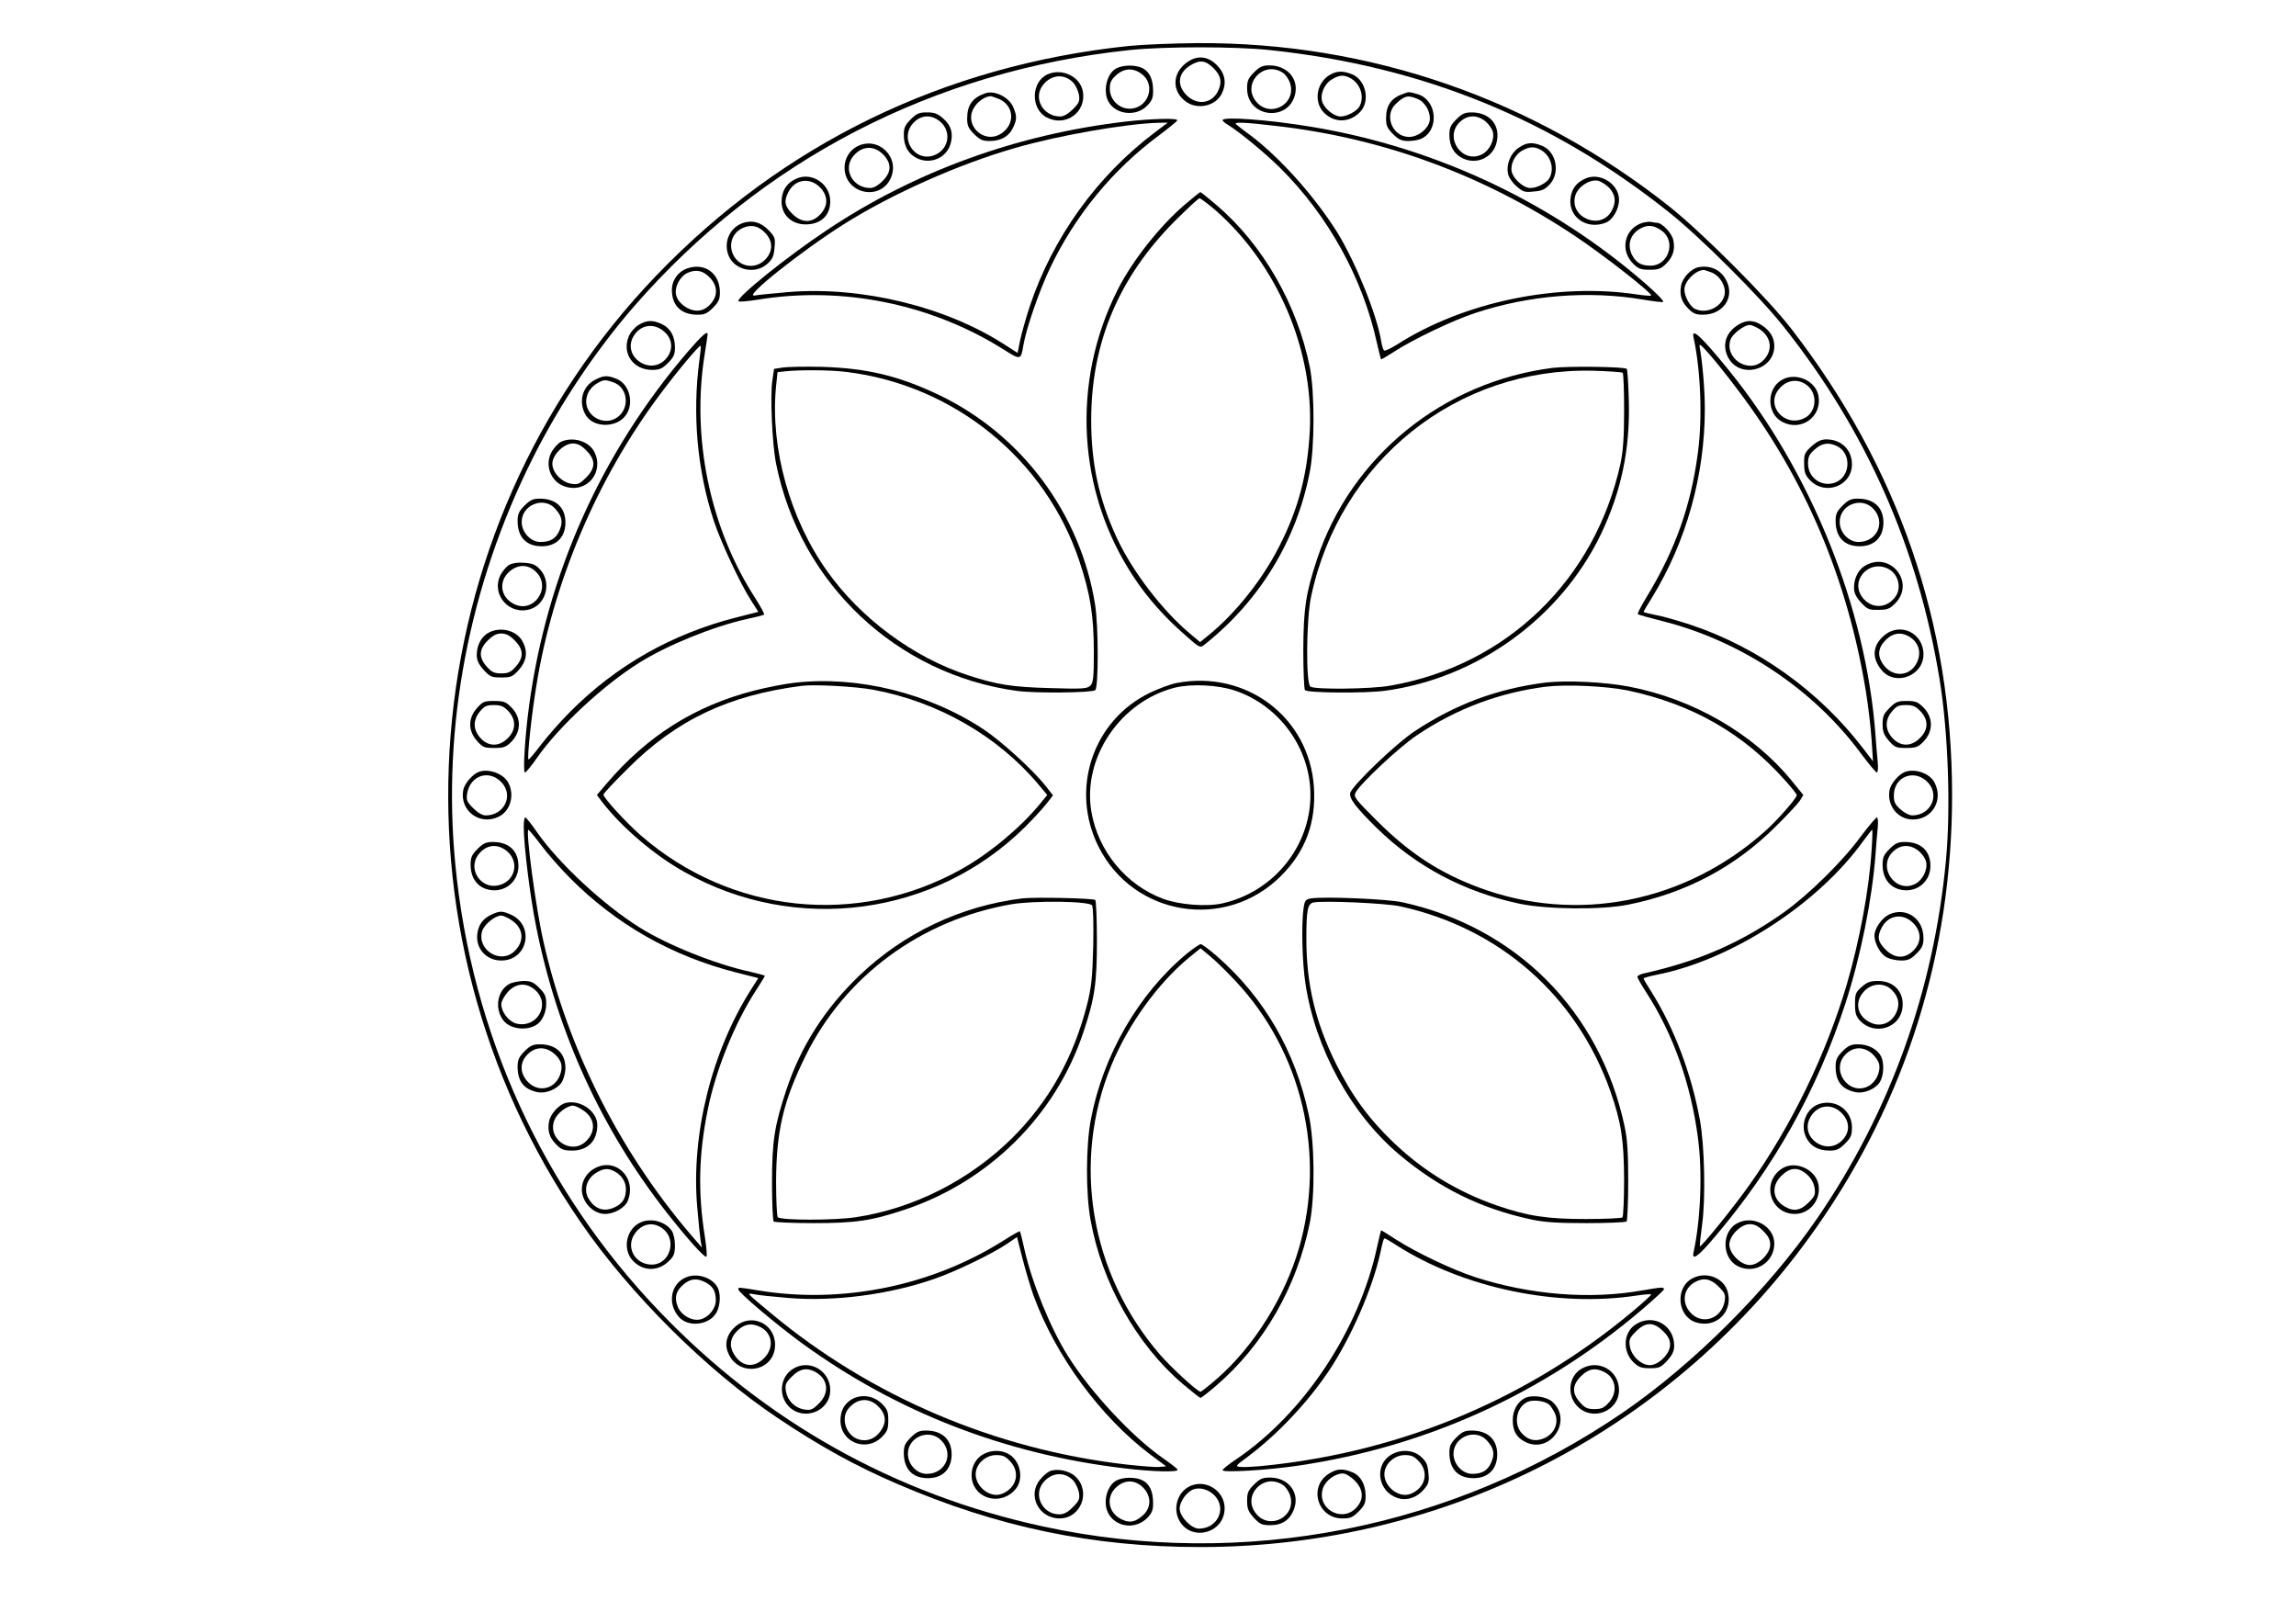 <?xml version="1.0" encoding="UTF-8" standalone="yes"?>
<svg version="1.0" xmlns="http://www.w3.org/2000/svg" width="1122.667" height="793.333" viewBox="0 0 1123 794" preserveAspectRatio="xMidYMid meet">
  <g transform="translate(0,794) scale(0.1,-0.1)" fill="#000000" stroke="none">
    <path d="M5520 7715 c-902 -95 -1690 -477 -2310 -1122 -1203 -1252 -1360
-3198 -372 -4633 242 -353 621 -729 964 -958 207 -139 385 -237 588 -324 490
-211 956 -308 1481 -308 1210 0 2326 579 3018 1568 436 623 661 1342 661 2112
0 839 -263 1604 -786 2280 -117 152 -436 471 -597 599 -665 527 -1468 805
-2311 800 -116 -1 -267 -7 -336 -14z m691 -20 c746 -79 1379 -336 1954 -794
150 -119 443 -411 558 -556 407 -511 661 -1086 766 -1730 42 -259 55 -630 31
-885 -60 -638 -273 -1231 -629 -1750 -238 -347 -604 -713 -951 -951 -831 -569
-1858 -771 -2840 -558 -724 157 -1360 513 -1876 1052 -570 595 -920 1360 -999
2189 -65 672 67 1364 380 1988 130 260 308 526 494 740 625 718 1469 1154
2426 1255 172 18 515 18 686 0z"/>
    <path d="M5810 7638 c-79 -53 -81 -148 -4 -199 56 -36 139 -17 169 41 25 49
19 96 -18 136 -43 48 -97 56 -147 22z m126 -32 c37 -37 43 -70 20 -115 -31
-59 -102 -67 -152 -17 -50 50 -42 109 18 146 47 29 75 25 114 -14z"/>
    <path d="M5459 7605 c-48 -26 -67 -118 -34 -168 38 -59 133 -67 184 -16 25 25
31 39 31 74 0 57 -17 93 -51 111 -35 18 -96 17 -130 -1z m130 -31 c66 -56 24
-166 -64 -166 -53 0 -97 45 -97 98 0 30 7 44 31 66 41 37 88 37 130 2z"/>
    <path d="M6134 7586 c-29 -29 -34 -41 -34 -79 0 -146 209 -165 236 -23 14 75
-43 136 -127 136 -33 0 -47 -6 -75 -34z m141 -2 c14 -9 30 -33 36 -53 30 -101
-98 -170 -166 -89 -73 87 35 204 130 142z"/>
    <path d="M5123 7576 c-81 -37 -83 -170 -3 -211 93 -48 195 27 176 129 -14 72
-102 114 -173 82z m125 -39 c12 -13 25 -40 29 -60 5 -32 1 -41 -30 -72 -22
-22 -45 -35 -61 -35 -85 0 -135 90 -85 154 40 51 103 57 147 13z"/>
    <path d="M6511 7577 c-70 -35 -88 -133 -36 -187 50 -52 124 -52 176 0 53 52
32 157 -36 186 -42 17 -72 18 -104 1z m92 -18 c51 -26 73 -91 47 -140 -13 -23
-61 -49 -93 -49 -30 0 -75 35 -88 68 -14 37 7 90 45 113 36 22 58 24 89 8z"/>
    <path d="M4820 7484 c-64 -22 -90 -57 -90 -125 0 -33 6 -47 34 -75 28 -28 42
-34 75 -34 56 0 95 22 115 64 20 42 20 57 2 101 -21 49 -90 84 -136 69z m65
-28 c69 -29 82 -112 23 -161 -89 -75 -208 38 -137 129 19 25 49 44 72 45 4 1
23 -5 42 -13z"/>
    <path d="M6870 7483 c-64 -21 -90 -56 -90 -124 0 -33 6 -47 34 -75 27 -27 42
-34 75 -34 22 0 50 5 63 11 91 42 78 192 -20 219 -40 11 -40 11 -62 3z m64
-27 c39 -16 67 -68 59 -109 -8 -39 -57 -77 -100 -77 -82 0 -125 106 -65 162
43 40 59 44 106 24z"/>
    <path d="M4454 7356 c-28 -28 -34 -42 -34 -75 0 -57 22 -95 66 -116 66 -31
144 3 163 72 14 51 3 89 -36 123 -27 24 -43 30 -79 30 -39 0 -51 -5 -80 -34z
m144 -11 c55 -47 44 -130 -21 -161 -99 -47 -185 79 -108 157 38 38 87 39 129
4z"/>
    <path d="M7124 7356 c-28 -28 -34 -42 -34 -75 0 -57 22 -95 66 -116 67 -32
145 3 164 74 23 85 -30 151 -121 151 -33 0 -47 -6 -75 -34z m144 -11 c16 -14
32 -37 35 -52 8 -40 -17 -89 -53 -108 -95 -49 -187 79 -111 156 38 38 87 39
129 4z"/>
    <path d="M5505 7345 c-531 -62 -1032 -244 -1460 -530 -196 -130 -449 -334
-434 -349 3 -4 47 0 97 8 412 67 844 -21 1197 -242 87 -55 88 -55 100 18 14
82 76 263 130 377 123 259 308 484 537 653 45 34 85 66 86 71 5 12 -121 9
-253 -6z m146 -51 c-285 -214 -503 -517 -615 -854 -19 -58 -40 -133 -47 -166
l-12 -61 -61 39 c-288 187 -700 288 -1060 259 -77 -7 -152 -14 -166 -17 -60
-12 222 213 435 348 236 149 564 295 840 374 210 61 543 119 698 123 l49 1
-61 -46z"/>
    <path d="M5980 7352 c0 -4 12 -15 28 -24 51 -31 181 -137 254 -210 234 -232
404 -539 473 -855 10 -43 19 -79 20 -81 2 -2 31 16 66 38 92 60 289 154 397
189 264 87 553 110 820 65 52 -9 96 -14 98 -11 7 7 -81 88 -188 174 -441 353
-971 589 -1530 682 -210 35 -438 52 -438 33z m260 -28 c528 -60 1018 -241
1465 -539 137 -91 381 -282 372 -291 -2 -3 -33 0 -68 5 -390 59 -850 -36
-1177 -246 -29 -18 -57 -31 -61 -28 -5 2 -11 23 -15 46 -20 127 -125 385 -213
529 -109 175 -280 367 -423 475 -36 26 -69 52 -74 57 -15 12 42 10 194 -8z"/>
    <path d="M4192 7224 c-38 -20 -62 -60 -62 -104 0 -126 171 -167 225 -54 49
104 -60 210 -163 158z m131 -44 c38 -43 36 -83 -7 -126 -21 -21 -44 -34 -60
-34 -85 0 -135 90 -85 154 43 54 105 57 152 6z"/>
    <path d="M7429 7217 c-39 -26 -62 -81 -52 -127 3 -17 21 -44 41 -61 32 -28 40
-31 86 -26 40 3 55 11 78 36 51 57 31 158 -37 187 -48 20 -77 18 -116 -9z
m104 -8 c51 -26 73 -91 47 -140 -13 -24 -61 -49 -94 -49 -33 0 -83 44 -91 80
-8 36 16 85 53 104 33 18 56 20 85 5z"/>
    <path d="M3895 7066 c-43 -19 -66 -49 -72 -94 -11 -81 50 -139 136 -129 63 7
101 49 101 112 0 85 -90 145 -165 111z m118 -46 c37 -41 37 -88 -2 -129 -41
-44 -91 -43 -137 3 -37 37 -42 62 -19 106 33 65 108 74 158 20z"/>
    <path d="M7755 7066 c-43 -19 -66 -49 -72 -94 -13 -93 78 -158 171 -122 35 13
66 66 66 113 0 77 -94 136 -165 103z m118 -46 c30 -34 34 -67 12 -110 -52
-100 -210 -36 -179 73 13 43 69 80 109 73 17 -3 42 -20 58 -36z"/>
    <path d="M5793 6937 c-123 -106 -256 -275 -326 -414 -229 -452 -199 -990 79
-1408 66 -100 152 -197 249 -281 74 -66 75 -66 98 -47 267 212 448 507 513
840 25 123 25 395 1 516 -62 307 -229 599 -456 793 -41 35 -77 64 -80 64 -3
-1 -38 -29 -78 -63z m148 -22 c303 -263 485 -683 466 -1080 -11 -215 -56 -387
-152 -573 -82 -160 -211 -322 -342 -429 l-43 -35 -49 41 c-137 115 -284 307
-360 472 -87 188 -124 362 -124 574 0 377 135 698 409 973 61 61 116 112 121
112 5 0 38 -25 74 -55z"/>
    <path d="M3636 6850 c-64 -20 -98 -88 -76 -154 25 -76 130 -102 191 -48 26 23
33 38 36 79 5 47 3 53 -28 86 -37 38 -77 51 -123 37z m107 -51 c38 -41 37 -90
-2 -130 -54 -54 -140 -32 -162 40 -14 48 8 96 54 116 42 18 76 10 110 -26z"/>
    <path d="M8036 6850 c-89 -27 -114 -134 -46 -201 24 -24 37 -29 80 -29 43 0
56 5 80 29 34 34 45 68 36 115 -7 35 -55 86 -81 86 -7 0 -19 2 -27 4 -7 2 -26
0 -42 -4z m93 -39 c72 -51 34 -171 -54 -171 -47 0 -71 14 -91 52 -28 55 -5
113 56 137 29 11 56 6 89 -18z"/>
    <path d="M3361 6627 c-46 -16 -76 -58 -76 -106 0 -77 46 -121 126 -121 33 0
47 6 75 34 28 28 34 42 34 75 0 93 -73 147 -159 118z m112 -48 c38 -41 37 -90
-2 -130 -21 -21 -39 -29 -64 -29 -42 0 -92 37 -101 75 -10 39 18 93 56 110 43
19 77 11 111 -26z"/>
    <path d="M8310 6633 c-36 -7 -79 -51 -86 -90 -9 -46 2 -81 36 -114 22 -23 38
-29 70 -29 104 0 162 92 110 177 -27 45 -74 65 -130 56z m65 -27 c42 -18 71
-71 61 -111 -15 -60 -92 -94 -147 -65 -23 13 -49 61 -49 93 0 40 52 93 93 96
4 1 23 -6 42 -13z"/>
    <path d="M3122 6350 c-18 -11 -40 -36 -48 -56 -35 -83 22 -164 114 -164 37 0
50 6 78 34 28 28 34 42 34 75 0 56 -22 95 -64 115 -45 21 -74 20 -114 -4z
m130 -37 c40 -38 39 -94 -1 -134 -76 -75 -205 15 -157 110 34 64 105 75 158
24z"/>
    <path d="M8504 6351 c-62 -38 -81 -99 -50 -160 56 -107 226 -64 226 56 0 40
-20 74 -59 100 -41 28 -76 29 -117 4z m106 -23 c58 -40 64 -107 13 -154 -70
-65 -189 14 -157 105 10 28 67 71 94 71 9 0 32 -10 50 -22z"/>
    <path d="M3362 6218 c-423 -494 -689 -1088 -776 -1733 -20 -149 -31 -325 -20
-325 5 0 32 33 59 72 105 151 324 355 500 465 135 85 361 177 523 213 46 10
86 20 88 23 3 3 -16 37 -41 77 -224 345 -316 789 -249 1200 7 47 14 88 14 93
0 21 -26 -2 -98 -85z m58 -38 c-36 -268 -11 -543 71 -791 35 -105 129 -306
182 -388 l35 -55 -107 -27 c-317 -81 -588 -235 -814 -462 -48 -48 -113 -122
-144 -163 -31 -41 -58 -73 -60 -70 -7 7 15 217 38 356 81 508 298 1019 608
1433 86 115 191 240 197 235 2 -2 -1 -33 -6 -68z"/>
    <path d="M8285 6288 c35 -162 44 -393 21 -564 -34 -259 -111 -475 -249 -702
-27 -45 -48 -84 -45 -87 2 -3 56 -18 120 -34 385 -97 740 -334 972 -648 38
-51 73 -93 78 -93 5 0 7 22 4 53 -3 28 -8 88 -11 132 -46 620 -315 1287 -718
1784 -137 168 -184 211 -172 159z m215 -254 c331 -436 539 -927 629 -1482 11
-68 23 -172 27 -230 l7 -107 -50 65 c-214 279 -515 494 -843 603 -58 19 -133
41 -167 47 -35 7 -63 14 -63 16 0 2 19 34 42 71 167 272 258 597 258 923 0 95
-12 232 -25 300 -4 21 2 17 40 -25 25 -27 91 -109 145 -181z"/>
    <path d="M3830 6142 l-45 -7 -8 -55 c-12 -73 -1 -317 18 -409 117 -587 591
-1033 1181 -1112 92 -12 367 -9 381 4 16 17 16 312 -1 419 -71 444 -358 830
-761 1024 -199 95 -353 132 -575 139 -80 2 -165 0 -190 -3z m310 -22 c528 -65
973 -427 1139 -925 54 -162 71 -269 71 -447 0 -124 -3 -149 -17 -163 -15 -15
-37 -17 -197 -12 -188 5 -262 17 -402 63 -266 86 -525 278 -689 509 -182 255
-278 601 -251 897 l8 77 36 4 c79 8 221 7 302 -3z"/>
    <path d="M7596 6140 c-537 -68 -987 -433 -1154 -937 -55 -167 -66 -240 -67
-445 0 -102 4 -190 8 -195 14 -14 296 -16 392 -3 451 61 858 356 1055 763 101
211 145 419 138 659 -2 81 -7 150 -10 153 -10 11 -290 14 -362 5z m342 -24 c4
-4 7 -87 7 -184 0 -130 -5 -198 -17 -257 -124 -571 -557 -991 -1127 -1090 -94
-17 -367 -20 -391 -5 -23 14 -21 326 3 440 140 664 712 1122 1380 1106 76 -2
141 -7 145 -10z"/>
    <path d="M2910 6082 c-65 -32 -85 -114 -44 -177 37 -56 139 -59 187 -5 50 56
29 158 -38 186 -45 18 -63 18 -105 -4z m89 -13 c64 -22 81 -110 32 -160 -72
-71 -192 2 -160 98 6 20 24 42 43 54 36 22 42 23 85 8z"/>
    <path d="M8722 6084 c-81 -41 -82 -168 -2 -209 93 -48 195 27 176 129 -14 72
-106 114 -174 80z m125 -35 c46 -44 37 -126 -18 -154 -95 -50 -193 57 -128
139 40 51 101 56 146 15z"/>
    <path d="M2742 5778 c-12 -6 -32 -27 -43 -45 -40 -65 -8 -152 64 -174 106 -34
193 71 142 171 -27 52 -106 75 -163 48z m124 -42 c47 -47 46 -86 -1 -133 -32
-32 -40 -35 -73 -30 -47 8 -92 55 -92 98 0 43 56 99 100 99 23 0 42 -9 66 -34z"/>
    <path d="M8862 5756 c-34 -31 -37 -39 -36 -85 0 -42 6 -57 29 -81 74 -77 205
-28 205 78 0 71 -52 122 -125 122 -26 0 -45 -9 -73 -34z m127 0 c69 -36 64
-146 -8 -176 -66 -27 -136 20 -136 92 0 33 6 45 33 69 36 32 69 36 111 15z"/>
    <path d="M2564 5466 c-28 -28 -34 -42 -34 -75 0 -79 42 -124 118 -124 70 0
114 42 116 112 2 76 -45 121 -125 121 -33 0 -47 -6 -75 -34z m148 -13 c35 -38
41 -65 24 -106 -17 -42 -45 -59 -94 -59 -48 0 -92 47 -92 98 0 83 106 126 162
67z"/>
    <path d="M9014 5466 c-28 -28 -34 -42 -34 -75 0 -79 42 -124 118 -124 70 0
114 42 116 112 2 76 -45 121 -125 121 -33 0 -47 -6 -75 -34z m150 -15 c63 -65
20 -163 -72 -163 -48 0 -92 46 -92 98 0 84 106 126 164 65z"/>
    <path d="M2489 5176 c-15 -9 -34 -32 -44 -52 -45 -96 47 -198 149 -164 76 25
102 130 48 191 -23 26 -37 32 -78 35 -31 3 -58 -1 -75 -10z m132 -35 c77 -78
-14 -206 -110 -156 -66 34 -76 112 -19 160 42 35 91 34 129 -4z"/>
    <path d="M9128 5174 c-35 -18 -58 -62 -58 -109 0 -26 9 -45 34 -73 32 -34 39
-37 86 -36 43 0 56 5 81 31 100 100 -19 255 -143 187z m111 -18 c47 -25 65
-91 35 -134 -41 -59 -114 -63 -159 -10 -70 83 26 194 124 144z"/>
    <path d="M2388 4844 c-35 -18 -58 -62 -58 -109 0 -26 9 -45 34 -73 31 -34 39
-37 86 -37 47 0 55 3 86 37 38 43 45 88 19 138 -28 55 -109 76 -167 44z m128
-38 c44 -44 45 -83 5 -128 -24 -27 -36 -33 -71 -33 -35 0 -47 6 -71 33 -40 45
-39 84 5 128 25 25 43 34 66 34 23 0 42 -9 66 -34z"/>
    <path d="M9216 4829 c-56 -49 -60 -109 -10 -169 67 -79 204 -27 204 78 0 106
-116 160 -194 91z m117 0 c55 -28 72 -86 40 -140 -37 -62 -118 -62 -161 1 -30
44 -24 84 18 123 32 29 67 34 103 16z"/>
    <path d="M3884 4599 c-45 -5 -134 -22 -199 -39 -288 -74 -521 -221 -720 -455
l-47 -55 24 -32 c95 -124 257 -263 405 -345 545 -307 1227 -216 1668 222 39
39 85 89 103 112 l32 41 -38 49 c-62 77 -211 213 -297 271 -269 180 -620 267
-931 231z m386 -34 c319 -59 611 -227 811 -466 l41 -49 -35 -43 c-97 -118
-249 -244 -385 -320 -509 -284 -1128 -218 -1569 165 -73 64 -183 184 -183 200
0 5 53 62 118 126 238 239 494 360 852 406 63 8 264 -3 350 -19z"/>
    <path d="M5755 4598 c-27 -5 -87 -27 -131 -48 -279 -135 -392 -472 -251 -753
171 -341 622 -414 893 -143 120 120 172 261 161 434 -22 341 -330 575 -672
510z m285 -37 c218 -73 370 -283 370 -511 0 -251 -180 -473 -429 -530 -77 -18
-211 -8 -292 22 -181 67 -318 233 -351 426 -45 263 141 539 408 607 80 20 210
14 294 -14z"/>
    <path d="M7560 4600 c-236 -30 -439 -105 -640 -238 -90 -59 -302 -262 -315
-301 -8 -26 26 -71 132 -175 191 -186 424 -310 696 -368 135 -28 398 -31 530
-5 282 56 523 183 723 382 56 55 109 112 119 127 l17 28 -58 71 c-187 229
-481 399 -794 459 -117 23 -308 32 -410 20z m405 -39 c314 -67 564 -210 768
-440 32 -35 57 -67 57 -72 0 -14 -96 -124 -155 -176 -392 -350 -922 -454
-1400 -276 -193 72 -339 167 -498 325 -110 110 -117 119 -106 140 24 45 215
224 301 281 194 130 403 208 631 237 101 12 295 3 402 -19z"/>
    <path d="M2331 4475 c-44 -50 -44 -110 0 -160 28 -32 36 -35 84 -35 46 0 58 4
83 29 51 51 51 121 0 171 -25 26 -37 30 -83 30 -48 0 -56 -3 -84 -35z m153
-14 c39 -41 39 -93 -2 -133 -42 -43 -96 -42 -134 1 -37 41 -37 88 -2 130 21
26 33 31 68 31 34 0 48 -6 70 -29z"/>
    <path d="M9244 4476 c-29 -29 -34 -41 -34 -80 0 -36 6 -52 31 -81 28 -32 36
-35 84 -35 46 0 58 4 83 29 51 51 51 121 0 171 -25 25 -37 30 -80 30 -44 0
-54 -4 -84 -34z m151 -16 c40 -42 40 -90 -2 -131 -43 -44 -96 -43 -135 0 -37
41 -37 88 -2 130 21 26 33 31 68 31 34 0 48 -6 71 -30z"/>
    <path d="M2340 4163 c-30 -11 -70 -57 -76 -89 -19 -102 83 -177 176 -129 55
28 76 105 45 164 -23 45 -96 72 -145 54z m113 -53 c58 -64 11 -160 -79 -160
-16 0 -39 13 -61 35 -31 31 -35 40 -30 72 15 90 109 120 170 53z"/>
    <path d="M9320 4163 c-30 -11 -70 -57 -76 -89 -14 -75 40 -144 114 -144 95 0
151 95 106 181 -22 44 -94 70 -144 52z m113 -53 c58 -64 11 -160 -78 -160 -14
0 -39 13 -57 29 -27 24 -33 36 -33 69 0 94 104 132 168 62z"/>
    <path d="M2560 3895 c0 -91 31 -343 61 -490 103 -518 320 -992 640 -1400 100
-127 185 -222 193 -214 4 3 0 48 -8 100 -34 215 -30 402 15 621 38 190 131
420 233 578 25 39 46 72 46 75 0 2 -33 11 -72 20 -171 37 -407 132 -543 218
-176 110 -395 314 -500 465 -27 39 -53 72 -57 72 -5 0 -8 -20 -8 -45z m84 -89
c30 -41 95 -115 143 -163 226 -227 497 -381 814 -462 l107 -27 -35 -55 c-193
-303 -295 -711 -264 -1065 6 -74 14 -149 17 -167 l6 -32 -23 27 c-367 417
-633 937 -753 1473 -37 162 -88 545 -73 545 2 0 30 -33 61 -74z"/>
    <path d="M9104 3848 c-88 -121 -255 -285 -374 -370 -214 -152 -419 -241 -692
-302 -16 -4 -28 -11 -28 -16 0 -5 20 -40 44 -77 131 -203 217 -445 252 -708
23 -169 14 -401 -21 -562 -10 -44 21 -23 99 69 294 344 506 723 645 1151 74
229 129 504 146 722 3 44 8 104 11 133 3 30 1 52 -4 52 -5 0 -40 -42 -78 -92z
m52 -69 c-12 -192 -59 -443 -121 -655 -101 -343 -272 -694 -478 -984 -75 -106
-236 -305 -241 -298 -2 1 3 50 11 108 17 126 12 383 -11 509 -42 229 -126 450
-237 627 -22 34 -39 63 -39 66 0 3 28 11 63 18 364 71 786 343 1008 649 24 33
46 61 48 61 2 0 1 -45 -3 -101z"/>
    <path d="M2334 3786 c-28 -28 -34 -41 -34 -77 0 -61 29 -105 79 -120 78 -23
152 29 155 109 2 77 -45 122 -125 122 -33 0 -47 -6 -75 -34z m144 -11 c57 -47
44 -133 -23 -161 -101 -42 -183 80 -106 157 38 38 87 39 129 4z"/>
    <path d="M9244 3786 c-28 -28 -34 -41 -34 -77 0 -61 29 -105 79 -120 78 -23
152 29 155 109 2 77 -45 122 -125 122 -33 0 -47 -6 -75 -34z m144 -11 c16 -14
32 -37 35 -52 8 -40 -17 -89 -53 -108 -95 -49 -187 79 -111 156 38 38 87 39
129 4z"/>
    <path d="M5000 3544 c-301 -37 -579 -169 -797 -377 -169 -162 -286 -345 -357
-557 -59 -178 -71 -253 -71 -457 0 -100 4 -185 8 -190 5 -4 93 -8 195 -8 205
0 282 11 447 66 411 137 738 461 873 866 56 167 67 239 67 450 0 105 -4 195
-8 199 -9 9 -299 15 -357 8z m341 -34 c6 -9 8 -84 6 -200 -4 -156 -9 -201 -30
-285 -67 -262 -187 -475 -368 -655 -208 -205 -480 -343 -763 -386 -105 -16
-367 -16 -383 0 -4 4 -8 83 -8 174 1 248 35 394 145 617 193 390 564 663 1005
740 111 19 382 16 396 -5z"/>
    <path d="M6414 3544 c-29 -5 -32 -9 -38 -51 -11 -80 -6 -264 9 -363 48 -321
223 -640 459 -839 196 -165 400 -265 646 -318 65 -14 129 -18 272 -18 102 0
190 4 195 8 4 5 8 93 8 195 0 143 -4 207 -18 272 -120 561 -529 973 -1087
1095 -73 16 -378 29 -446 19z m436 -39 c487 -107 863 -438 1028 -905 53 -152
66 -237 67 -432 0 -97 -4 -180 -8 -185 -5 -4 -86 -8 -180 -8 -191 0 -286 15
-437 67 -191 67 -356 167 -503 307 -121 116 -206 232 -282 386 -101 204 -145
390 -145 611 0 140 6 171 34 178 47 10 353 -3 426 -19z"/>
    <path d="M2405 3466 c-43 -19 -66 -49 -72 -94 -10 -72 43 -132 117 -132 132 0
165 175 44 226 -40 17 -51 17 -89 0z m96 -29 c59 -39 64 -105 12 -153 -68 -63
-182 8 -157 99 10 33 63 77 94 77 9 0 32 -10 51 -23z"/>
    <path d="M9243 3466 c-36 -17 -73 -69 -73 -104 0 -38 30 -92 61 -107 15 -8 47
-15 70 -15 33 0 47 6 75 34 28 28 34 42 34 76 0 95 -84 153 -167 116z m120
-46 c38 -42 37 -92 -2 -131 -42 -42 -92 -40 -137 5 -37 37 -42 62 -19 106 33
65 108 74 158 20z"/>
    <path d="M5803 3272 c-235 -196 -409 -497 -468 -812 -24 -126 -25 -360 -1
-490 55 -307 225 -609 450 -801 45 -38 84 -69 88 -69 4 0 39 27 77 60 232 199
395 484 458 797 26 133 24 395 -6 532 -66 307 -215 566 -445 769 -39 34 -76
62 -83 62 -6 0 -38 -22 -70 -48z m239 -131 c326 -346 445 -848 312 -1308 -69
-239 -222 -483 -400 -638 -41 -36 -78 -65 -82 -65 -15 0 -143 118 -197 180
-343 396 -435 944 -239 1418 83 200 224 396 377 524 l59 48 48 -40 c27 -22 82
-76 122 -119z"/>
    <path d="M2489 3125 c-59 -32 -73 -122 -28 -179 34 -43 117 -52 165 -18 26 18
44 60 44 100 0 37 -6 50 -34 78 -28 28 -41 34 -77 34 -24 -1 -56 -7 -70 -15z
m132 -34 c71 -72 0 -185 -99 -159 -36 10 -72 57 -72 95 0 12 14 38 31 58 42
47 96 49 140 6z"/>
    <path d="M9108 3111 c-30 -26 -33 -35 -33 -84 0 -45 5 -60 24 -81 70 -75 195
-38 208 61 10 77 -40 133 -119 133 -39 0 -54 -6 -80 -29z m147 -15 c34 -34 41
-71 21 -113 -23 -48 -73 -69 -120 -49 -70 29 -87 101 -37 155 38 41 99 44 136
7z"/>
    <path d="M2564 2796 c-27 -27 -34 -42 -34 -75 0 -72 30 -111 97 -125 40 -9 96
14 119 48 9 15 17 44 18 65 2 76 -45 121 -125 121 -33 0 -47 -6 -75 -34z m144
-11 c38 -32 46 -65 28 -109 -29 -70 -112 -83 -161 -24 -35 42 -34 91 4 129 38
38 87 39 129 4z"/>
    <path d="M9014 2796 c-27 -27 -34 -42 -34 -75 0 -72 30 -111 97 -125 40 -9 96
14 119 48 20 32 23 95 6 128 -19 35 -63 58 -112 58 -34 0 -48 -6 -76 -34z
m144 -11 c16 -14 32 -37 35 -52 8 -40 -17 -89 -53 -108 -95 -49 -187 79 -111
156 38 38 87 39 129 4z"/>
    <path d="M2765 2543 c-33 -8 -74 -54 -81 -90 -9 -46 2 -81 36 -114 23 -24 37
-29 77 -29 76 0 123 47 123 125 0 68 -84 126 -155 108z m86 -36 c59 -39 64
-105 12 -153 -73 -68 -191 15 -152 107 13 32 61 69 90 69 9 0 31 -10 50 -23z"/>
    <path d="M8903 2539 c-65 -19 -98 -99 -68 -163 21 -44 59 -66 116 -66 33 0 47
6 75 34 29 29 34 41 34 80 0 82 -77 138 -157 115z m110 -49 c38 -42 37 -92 -2
-131 -77 -76 -206 14 -157 110 34 66 109 76 159 21z"/>
    <path d="M2902 2220 c-46 -28 -68 -82 -53 -131 15 -51 62 -89 109 -89 46 0 99
31 112 66 44 116 -66 216 -168 154z m101 -11 c35 -18 57 -51 57 -87 0 -44 -14
-68 -50 -87 -56 -29 -105 -12 -136 46 -21 41 -4 93 40 120 36 22 58 24 89 8z"/>
    <path d="M8716 2221 c-101 -68 -56 -221 65 -221 73 0 129 70 115 144 -14 76
-117 120 -180 77z m124 -28 c20 -18 33 -41 37 -65 5 -33 2 -41 -30 -73 -39
-39 -73 -45 -117 -18 -59 34 -66 99 -16 149 43 43 83 45 126 7z"/>
    <path d="M3135 1960 c-73 -30 -95 -133 -40 -190 50 -52 124 -52 176 0 24 23
29 37 29 77 0 28 -7 58 -16 71 -30 44 -99 63 -149 42z m88 -21 c101 -52 53
-206 -57 -185 -69 13 -102 86 -66 144 29 47 78 64 123 41z"/>
    <path d="M8498 1954 c-77 -41 -75 -169 2 -209 83 -43 180 16 180 110 0 85
-104 142 -182 99z m128 -38 c25 -24 34 -43 34 -66 0 -44 -56 -100 -100 -100
-44 0 -100 56 -100 100 0 44 56 100 100 100 23 0 42 -9 66 -34z"/>
    <path d="M4905 1868 c-351 -221 -787 -309 -1193 -243 -104 17 -102 17 -102 6
0 -15 183 -170 312 -264 463 -337 994 -543 1578 -612 134 -16 260 -20 260 -7
0 4 -33 30 -72 57 -151 105 -355 324 -465 500 -85 135 -177 361 -213 523 -10
46 -20 85 -22 87 -2 2 -39 -19 -83 -47z m150 -268 c108 -295 327 -593 572
-778 l77 -57 -33 -3 c-18 -2 -92 4 -164 12 -640 74 -1249 333 -1737 740 -124
103 -121 100 -83 93 18 -4 93 -12 166 -18 225 -19 495 16 716 93 103 35 286
124 355 171 l50 34 27 -106 c15 -58 39 -140 54 -181z"/>
    <path d="M6736 1838 c-88 -408 -358 -815 -690 -1039 -36 -24 -66 -48 -66 -53
0 -13 223 0 375 23 623 93 1193 351 1674 760 61 52 111 98 111 102 0 12 -11
11 -105 -5 -257 -46 -551 -22 -820 65 -110 36 -289 121 -385 183 -39 25 -72
46 -74 46 -1 0 -10 -37 -20 -82z m96 8 c328 -209 786 -305 1177 -245 35 5 66
8 68 5 3 -2 -40 -41 -94 -86 -505 -421 -1115 -679 -1778 -750 -60 -7 -122 -10
-138 -8 -26 3 -25 5 35 49 146 109 296 268 400 424 107 161 210 397 249 570
14 65 17 75 23 75 3 0 29 -15 58 -34z"/>
    <path d="M3355 1690 c-77 -31 -94 -132 -33 -197 45 -48 144 -37 179 21 23 38
25 103 3 134 -30 44 -99 63 -149 42z m95 -25 c36 -19 50 -43 50 -88 0 -40 -35
-83 -75 -93 -41 -10 -93 19 -111 61 -18 45 -10 78 28 110 34 29 66 32 108 10z"/>
    <path d="M8278 1684 c-84 -45 -73 -184 17 -214 101 -33 188 54 155 155 -22 65
-107 95 -172 59z m129 -39 c31 -31 35 -40 30 -72 -15 -87 -111 -119 -168 -55
-44 49 -34 117 22 148 42 24 78 17 116 -21z"/>
    <path d="M3596 1449 c-41 -35 -55 -84 -36 -128 51 -125 230 -94 230 39 0 104
-117 157 -194 89z m123 -3 c59 -31 67 -102 17 -152 -50 -50 -109 -42 -146 18
-27 43 -20 84 20 121 34 30 67 34 109 13z"/>
    <path d="M8004 1461 c-63 -38 -69 -133 -13 -187 25 -24 39 -29 80 -29 46 0 54
4 85 37 25 28 34 47 34 73 0 100 -101 158 -186 106z m132 -35 c25 -24 34 -43
34 -66 0 -44 -56 -100 -99 -100 -43 0 -90 45 -98 92 -5 33 -2 41 30 73 47 47
86 48 133 1z"/>
    <path d="M3878 1242 c-63 -38 -73 -129 -22 -183 73 -76 204 -25 204 79 0 95
-103 154 -182 104z m105 -13 c66 -34 76 -102 22 -156 -31 -31 -40 -35 -72 -30
-47 8 -82 43 -90 90 -5 32 -1 41 30 72 37 37 70 44 110 24z"/>
    <path d="M7734 1241 c-61 -37 -70 -128 -18 -182 73 -76 204 -25 204 79 0 97
-102 154 -186 103z m115 -15 c56 -29 66 -99 22 -148 -24 -27 -36 -33 -71 -33
-35 0 -47 6 -71 33 -40 45 -39 84 5 128 37 37 70 43 115 20z"/>
    <path d="M4162 1091 c-35 -23 -52 -55 -52 -102 0 -107 127 -157 203 -80 26 26
31 38 31 81 0 43 -5 55 -31 81 -41 41 -104 49 -151 20z m128 -28 c42 -39 48
-79 18 -123 -29 -43 -74 -58 -118 -40 -55 23 -78 103 -42 146 41 51 97 57 142
17z"/>
    <path d="M7464 1101 c-39 -17 -64 -60 -64 -110 0 -53 18 -84 60 -106 122 -63
235 101 136 194 -27 26 -97 37 -132 22z m113 -33 c9 -7 22 -28 30 -45 19 -46
-3 -97 -50 -119 -43 -20 -80 -13 -113 23 -42 46 -26 130 30 154 26 11 83 4
103 -13z"/>
    <path d="M4454 906 c-28 -28 -34 -42 -34 -75 0 -79 42 -124 118 -124 70 0 114
42 116 112 2 76 -45 121 -125 121 -33 0 -47 -6 -75 -34z m150 -15 c63 -65 20
-163 -72 -163 -48 0 -92 46 -92 98 0 84 106 126 164 65z"/>
    <path d="M7124 906 c-28 -28 -34 -42 -34 -75 0 -79 42 -124 118 -124 70 0 114
42 116 112 2 76 -45 121 -125 121 -33 0 -47 -6 -75 -34z m148 -13 c35 -38 41
-65 24 -106 -17 -42 -45 -59 -94 -59 -48 0 -92 47 -92 98 0 83 106 126 162 67z"/>
    <path d="M4804 821 c-38 -23 -58 -70 -51 -118 17 -103 149 -132 216 -47 34 43
25 117 -18 156 -38 34 -100 38 -147 9z m137 -32 c50 -54 31 -129 -39 -158 -64
-27 -145 46 -128 114 11 43 53 75 98 75 32 0 46 -6 69 -31z"/>
    <path d="M6804 821 c-84 -51 -64 -180 32 -211 45 -15 95 1 130 43 23 27 26 38
21 81 -3 40 -11 55 -36 78 -38 34 -100 38 -147 9z m137 -32 c50 -54 31 -129
-39 -158 -64 -27 -145 46 -128 114 11 43 53 75 98 75 32 0 46 -6 69 -31z"/>
    <path d="M5134 741 c-11 -5 -33 -23 -47 -41 -64 -76 -7 -190 95 -190 105 0
155 131 79 204 -31 30 -91 42 -127 27z m114 -44 c12 -13 25 -40 29 -60 5 -32
1 -41 -30 -72 -26 -26 -43 -35 -68 -35 -80 1 -126 93 -78 154 40 51 103 57
147 13z"/>
    <path d="M6502 730 c-104 -63 -58 -220 64 -220 39 0 51 5 80 34 28 28 34 42
34 75 0 57 -24 100 -65 117 -47 19 -74 18 -113 -6z m124 -34 c45 -45 47 -95 5
-137 -72 -71 -192 2 -160 98 12 38 59 73 98 73 13 0 38 -15 57 -34z"/>
    <path d="M5459 695 c-31 -17 -53 -64 -51 -111 4 -102 128 -146 203 -72 23 24
29 38 29 73 0 57 -17 93 -51 111 -35 18 -96 17 -130 -1z m132 -34 c40 -40 41
-96 2 -133 -39 -36 -66 -42 -106 -23 -67 31 -80 110 -27 158 42 38 92 37 131
-2z"/>
    <path d="M6134 676 c-29 -29 -34 -41 -34 -80 0 -39 6 -52 33 -83 30 -32 40
-36 81 -36 57 0 95 25 115 77 31 81 -26 156 -117 156 -37 0 -50 -6 -78 -34z
m141 -2 c14 -9 30 -33 36 -53 30 -101 -98 -170 -166 -89 -73 87 35 204 130
142z"/>
    <path d="M5825 670 c-61 -25 -89 -102 -60 -164 54 -113 225 -72 225 54 0 83
-88 142 -165 110z m118 -50 c58 -64 11 -160 -79 -160 -37 0 -94 59 -94 98 0
33 32 79 64 93 34 14 79 1 109 -31z"/>
  </g>
</svg>